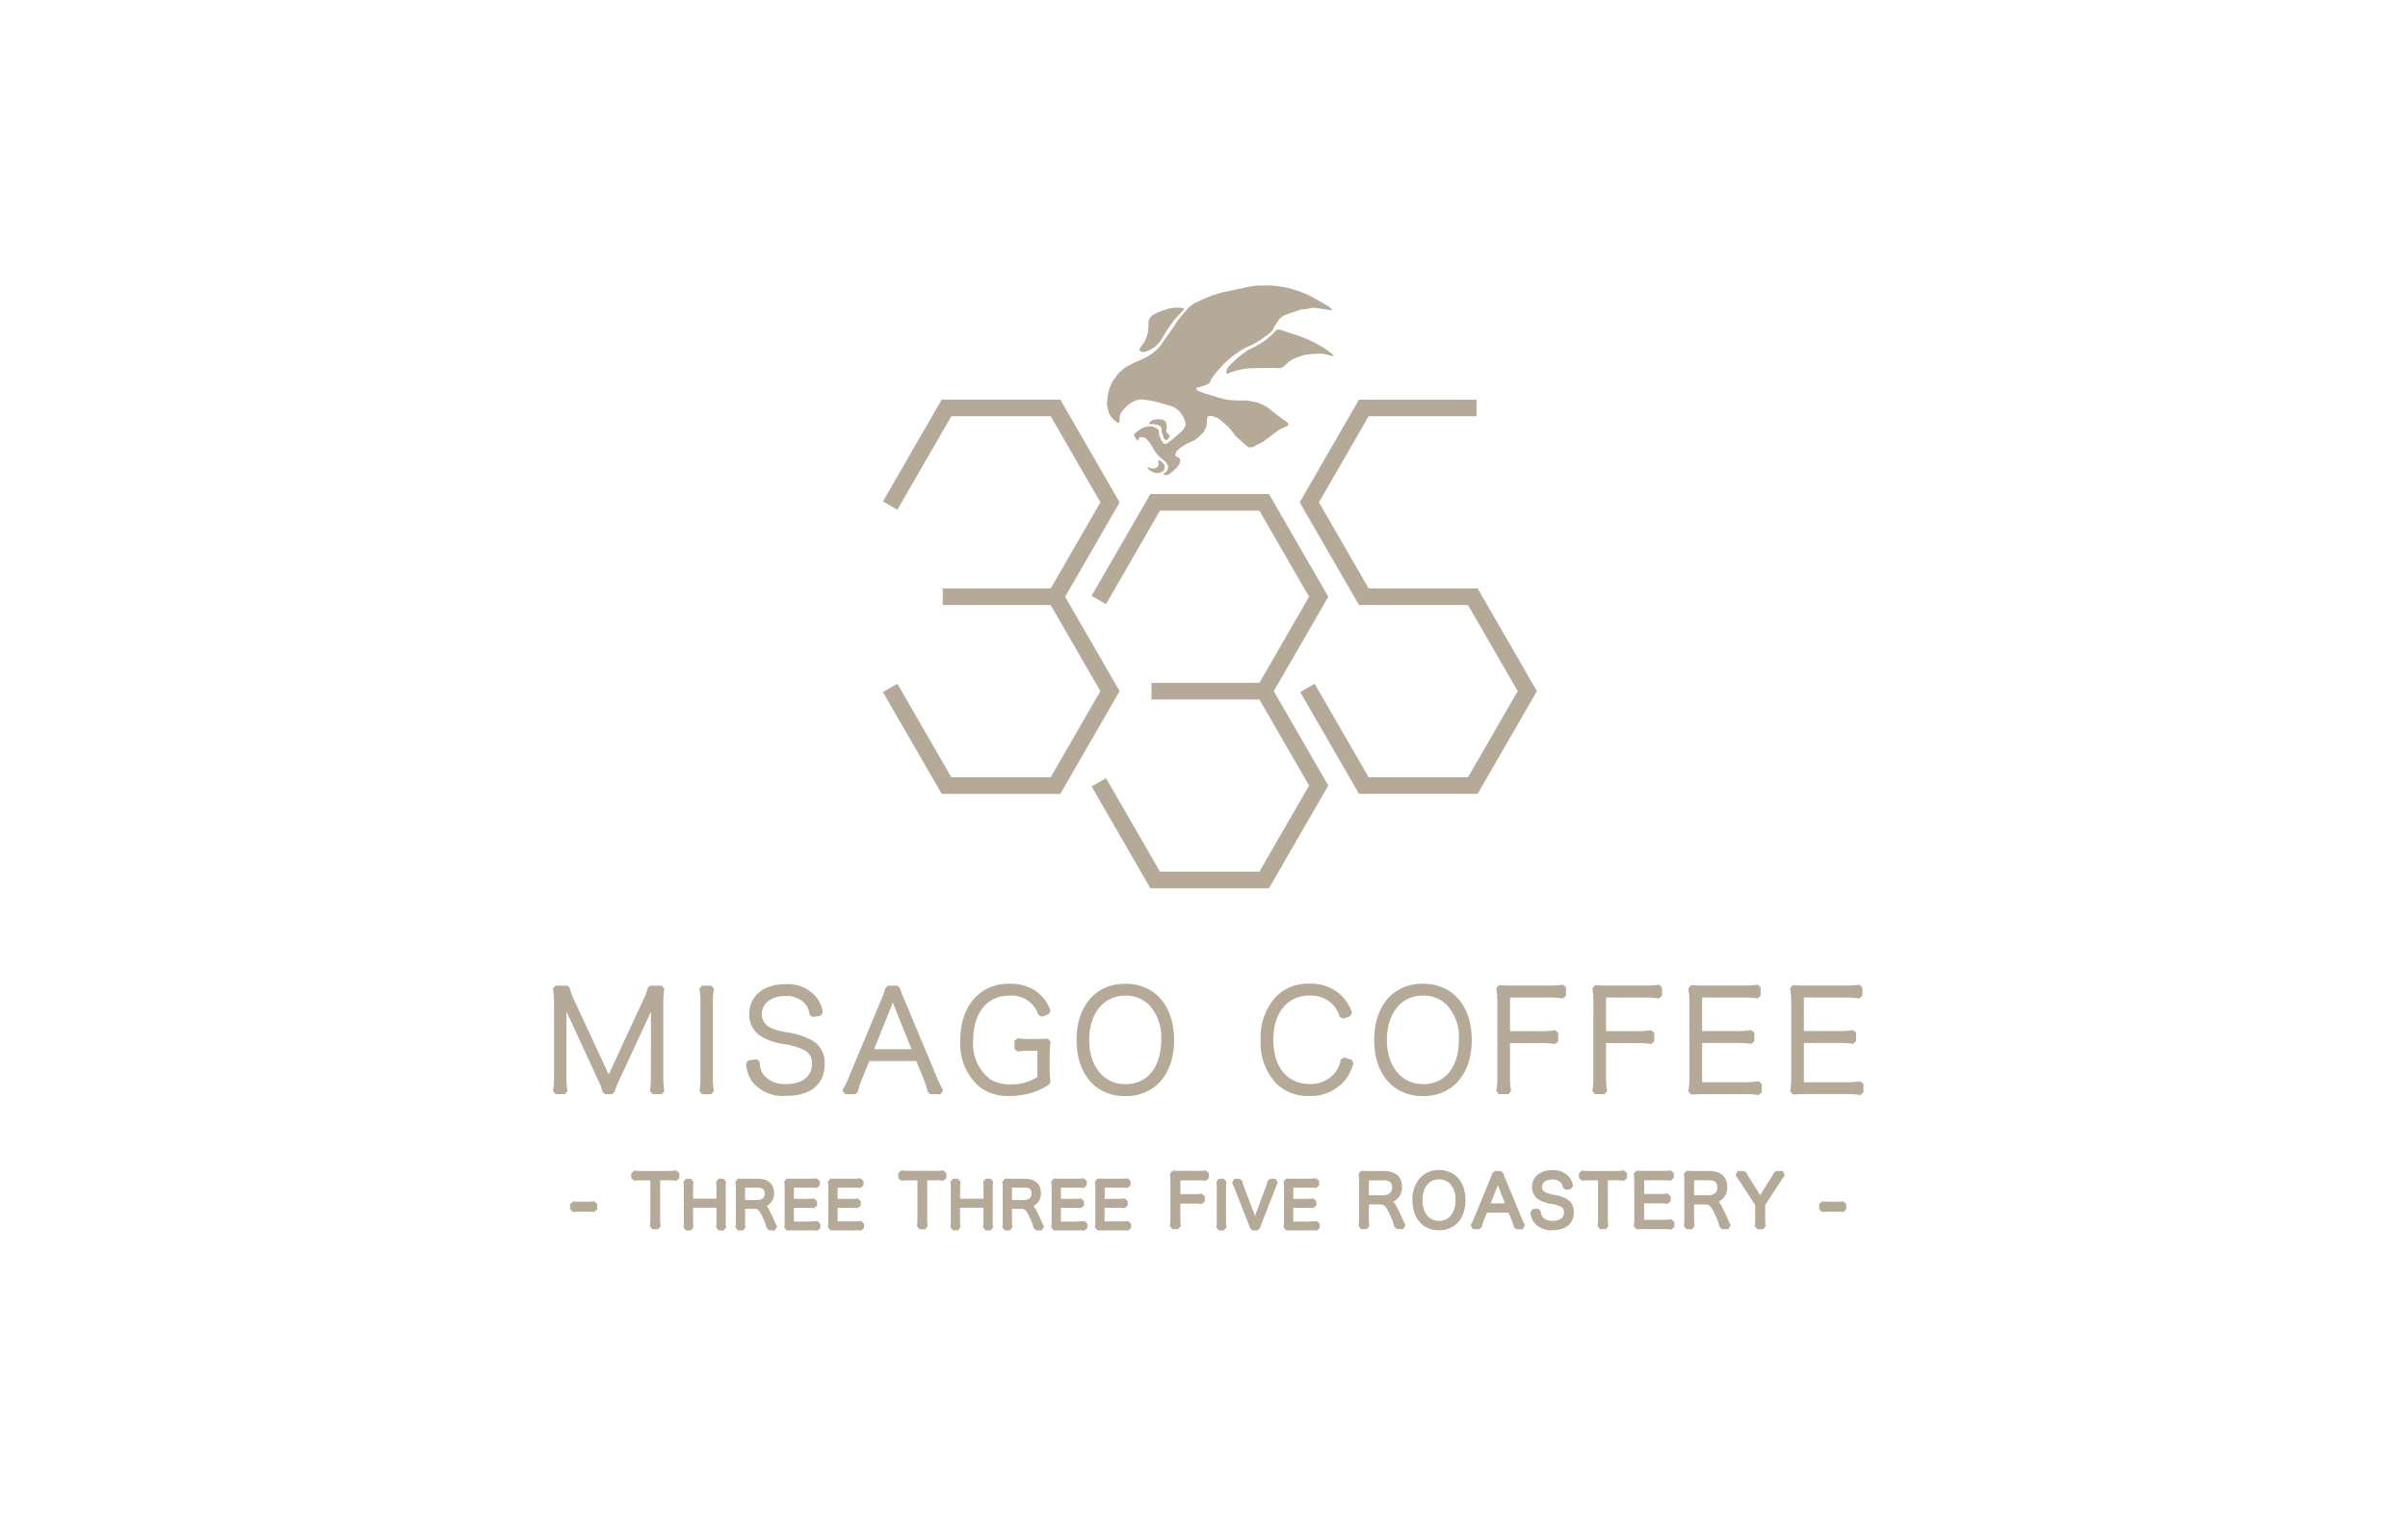<svg height="170" viewBox="0 0 270 170" width="270" xmlns="http://www.w3.org/2000/svg"><path d="m0 0h270v170h-270z" fill="#fff"/><g fill="#b5a998"><path d="m56.057 2.514c-.114.006-.219 0-.315.01-.289.028-.484.114-.741.138-.062.007-.381.041-.546.073-.055.011-.709.232-.921.3-.227.073-.807.272-.864.3a2.593 2.593 0 0 0 -.539.374c-.043.045-.529.735-.58.827a5.039 5.039 0 0 1 -.294.559c-.068.088-.545.468-.644.551-.084.068-.834.582-1.122.752a8.044 8.044 0 0 1 -1.224.592 10.764 10.764 0 0 0 -3.067 2.517 8.425 8.425 0 0 0 -.83 1.091c-.031.064-.074.271-.109.319a1.018 1.018 0 0 1 -.307.193 7.507 7.507 0 0 1 -.861.3c-.139.03-.308-.014-.328.164a.4.4 0 0 0 .187.267 10.8 10.8 0 0 0 1.206.4c.079.023.518.175.679.211a3.7 3.7 0 0 1 .366.111c.129.047.6.173.727.212a8.631 8.631 0 0 0 .927.111c.226.018 1.2.034 1.411.018a8.943 8.943 0 0 1 1.49.286 8.247 8.247 0 0 1 1.005.524c.075.061.2.143.261.2s.426.326.484.381c.073.069.776.594 1.064.813a2.26 2.26 0 0 1 .487.368.182.182 0 0 1 -.035.219c-.1.108-.7.326-.881.443-.059.04-.132.081-.18.112-.076.049-.408.289-.5.355-.157.112-.586.455-.648.5-.112.078-.394.287-.435.326a4.262 4.262 0 0 1 -.877.47c-.088.032-.16.113-.248.153a.938.938 0 0 1 -.642.1 6.662 6.662 0 0 1 -.616-.5c-.116-.128-.665-.608-.805-.729-.14-.153-.238-.324-.375-.483-.061-.069-.352-.427-.453-.534a12.159 12.159 0 0 0 -1.072-.932 1.917 1.917 0 0 0 -.6-.263 1.121 1.121 0 0 0 -.635-.021.642.642 0 0 0 -.115.357 3.334 3.334 0 0 1 -.075.8c-.018.052-.178.381-.2.428-.038.075-.086.13-.12.188a7.155 7.155 0 0 1 -.639.62 1.982 1.982 0 0 1 -.53.349c-.11.049-.6.29-.739.352a4.29 4.29 0 0 0 -1.029.743.885.885 0 0 0 -.21.6c.186.134.454.179.52.378.113.344-.229.754-.374.937-.063.079-.553.506-.7.645-.193.083-.351.218-.577.172-.087-.018-.262-.146-.175-.187.293-.14.279-.16.335-.253a.874.874 0 0 0 .154-.555 2.11 2.11 0 0 0 -.245-.434 8.378 8.378 0 0 0 -.664-.569 3.963 3.963 0 0 1 -.777-1 4.253 4.253 0 0 0 -.781-1.084c-.124-.16-.507-.128-.673-.17s-.073.465-.286.345c-.084-.048-.1-.083-.18-.189-.058-.075-.228-.344-.206-.436.046-.186.833-.707.964-.762a4.361 4.361 0 0 1 .724-.167 1.422 1.422 0 0 1 .919.3.525.525 0 0 1 .2.266c.008.054-.035.216-.035.266a2.669 2.669 0 0 0 .345.83c.062.081.158.246.238.276a.905.905 0 0 0 .282.024 14.1 14.1 0 0 0 1.536-1.253 1.86 1.86 0 0 0 .6-.844c.094-.374-.49-1.359-.669-1.524a3.94 3.94 0 0 0 -.353-.282 2.042 2.042 0 0 0 -.218-.169 2.868 2.868 0 0 0 -.4-.162c-.243-.078-.477-.134-.681-.2-.259-.084-.884-.243-.94-.256a10.552 10.552 0 0 0 -1.84-.3c-.084.032-.368.11-.425.12-.088.016-.4.177-.488.21a3.766 3.766 0 0 0 -.638.491 3.12 3.12 0 0 0 -.655.834c-.139.346-.031.693-.163 1a1.518 1.518 0 0 1 -.6-.365 4.206 4.206 0 0 1 -.385-.477 2.206 2.206 0 0 1 -.22-.568 4.646 4.646 0 0 1 -.142-.824c0-.155.091-.807.1-.915a6 6 0 0 1 .543-1.532c.028-.05.358-.49.446-.611a2.218 2.218 0 0 1 .3-.365c.152-.141.56-.483.612-.521s.4-.246.522-.3c.143-.067.277-.157.418-.229s1.036-.441 1.315-.589a6.777 6.777 0 0 0 1.226-.825 5.719 5.719 0 0 0 .954-1.2c.217-.313.437-.565.651-.888.1-.153.436-.628.49-.707a6.94 6.94 0 0 1 .389-.583 14.454 14.454 0 0 1 1.188-1.418 3.259 3.259 0 0 1 1.031-.678 14.344 14.344 0 0 1 2.708-1.032c.48-.105 2.231-.46 2.6-.559a11.368 11.368 0 0 1 1.322-.222c.214 0 .985 0 1.093-.015a5.891 5.891 0 0 1 .665.017c.228.025.261.028.474.045.083.006 1.222.189 1.583.3.313.1.942.3 1.01.325.14.053.308.107.439.169.081.038.624.275.767.352.458.232 2 1.148 2.019 1.16a1.065 1.065 0 0 1 .378.414c-.113.032-.825-.145-.9-.121m-15.991-.145c-.073-.01-.464-.021-.52-.021a4.709 4.709 0 0 0 -.863.09c-.15.051-.6.186-.671.213s-.709.277-.937.4a2.5 2.5 0 0 0 -.341.225 1.337 1.337 0 0 0 -.368.668c0 .085.012.378.015.464a8.662 8.662 0 0 1 -.114.89c-.029.113-.2.6-.256.718a3.936 3.936 0 0 1 -.322.493c-.124.187-.474.547-.233.721a1.723 1.723 0 0 0 .44.1 4.12 4.12 0 0 0 1.233-.615c.115-.113.486-.474.544-.56.179-.267.706-1.191.827-1.365s.592-.844.716-1c.087-.113.7-.754.887-.977.091-.107.227-.2.261-.352a.69.69 0 0 0 -.3-.087m16.788 5.068c-.042-.035-.355-.254-.4-.29-.084-.062-.408-.284-.5-.339s-.375-.226-.424-.252c-.106-.054-.563-.3-.685-.366-.094-.051-.871-.4-1.185-.526-.434-.167-1.6-.538-1.736-.588s-.513-.17-.581-.186c-.127-.032-.219-.069-.321-.084a.519.519 0 0 0 -.23.021 1.268 1.268 0 0 0 -.4.365 8.727 8.727 0 0 1 -.725.658 10.257 10.257 0 0 1 -1.386.88c-.128.057-.665.322-.785.4-.146.1-.394.27-.589.413-.049.035-.661.529-.895.756-.1.1-.582.55-.723.734a1.27 1.27 0 0 0 -.183.705c.168.066.365-.117.52-.155s.445-.143.517-.16a8.292 8.292 0 0 1 1.52-.279c.368-.017 1.4-.03 1.53-.034.166-.006 1.155-.021 1.513 0a2.324 2.324 0 0 0 .527 0 1.606 1.606 0 0 0 .5-.357 5.113 5.113 0 0 1 .564-.476 4.712 4.712 0 0 1 .443-.25c.114-.047.851-.3 1.121-.376a8.7 8.7 0 0 1 1.183-.131 7.33 7.33 0 0 1 .81-.009c.429.035.99.242 1.311.276-.177-.234-.128-.2-.307-.343m-18.487 8.754a1.17 1.17 0 0 1 .048-.344 1.476 1.476 0 0 0 -.087-.635c-.1-.214-.295-.293-.57-.359a3.312 3.312 0 0 0 -.843.062c-.167.058-.579.341-.439.5a2.175 2.175 0 0 1 .586 0 1.289 1.289 0 0 1 .642.226.6.6 0 0 1 .135.485c-.028.08.019.16.038.225.015.05.107.26.124.337a1.26 1.26 0 0 0 .06.236c.033.063.2.256.278.265s.243-.154.3-.219a.52.52 0 0 0 .1-.276c-.066-.167-.357-.325-.369-.5m-1.021 4.7a1.616 1.616 0 0 0 .634-.2.689.689 0 0 0 .192-.622 1.044 1.044 0 0 0 -.319-.454.874.874 0 0 0 -.276-.166c-.184-.016-.114.156-.094.265a.465.465 0 0 1 -.036.4.823.823 0 0 1 -1.015.153c-.257-.182-.135.125-.061.2a2.021 2.021 0 0 0 .975.43" transform="translate(91.39 32)"/><path d="m26.541 49.381-6.112-10.581 6.029-10.442.082-.144-6.528-11.314-.12-.21h-13.302l-6.59 11.416 1.616.933 6.052-10.482h11.146l5.573 9.653-5.573 9.653h-12.104v1.866h12.1l5.573 9.653-5.573 9.653h-11.142l-6.052-10.484-1.616.933 6.591 11.416h13.3l6.567-11.376z" transform="translate(99 28.119)"/><path d="m56.942 42.146.082-.146-6.524-11.3-.121-.212h-13.3l-6.595 11.412 1.615.933 6.053-10.483h11.148l5.571 9.65-5.571 9.655h-12.1v1.866h12.1l5.574 9.653-5.574 9.653h-11.148l-6.052-10.482-1.615.933 6.468 11.2.12.211h13.3l6.567-11.375.082-.144-6.109-10.582z" transform="translate(91.912 24.912)"/><path d="m80.961 38.072-.12-.21h-12.224l-5.574-9.653 5.574-9.653h12.1v-1.865h-13.179l-6.567 11.374-.082.144 6.528 11.307.12.212h12.225l5.573 9.653-5.573 9.653h-11.145l-6.053-10.482-1.616.932 6.469 11.2.12.212h13.3l6.567-11.375.083-.144z" transform="translate(84.842 28.119)"/><path d="m119.836 25.437-3.557 7.675a7.451 7.451 0 0 0 -.527 1.351l-.289.223h-.763l-.294-.247a5.433 5.433 0 0 0 -.492-1.328l-3.555-7.7v7.354a8.011 8.011 0 0 0 .12 1.567l-.294.35h-1.043l-.294-.348a8.234 8.234 0 0 0 .12-1.57v-8.31a8.447 8.447 0 0 0 -.12-1.586l.294-.349h1.292l.291.231a6.218 6.218 0 0 0 .476 1.339l3.9 8.39 3.886-8.386a6.345 6.345 0 0 0 .493-1.337l.292-.238h1.277l.294.349a8.271 8.271 0 0 0 -.121 1.586v8.315a8.1 8.1 0 0 0 .121 1.569l-.294.349h-1.028l-.3-.34a10.415 10.415 0 0 0 .106-1.578zm5.432 8.9.294.35h1.044l.294-.35a7.91 7.91 0 0 1 -.119-1.567v-8.332a8.012 8.012 0 0 1 .119-1.567l-.294-.351h-1.044l-.294.351a8.064 8.064 0 0 1 .12 1.567v8.332a7.956 7.956 0 0 1 -.12 1.567m12.575-5.717a8.524 8.524 0 0 0 -2.805-.878 6.88 6.88 0 0 1 -1.674-.46 1.705 1.705 0 0 1 -1.106-1.536c0-1.237 1.063-2.068 2.645-2.068a2.761 2.761 0 0 1 2.216.874 2.187 2.187 0 0 1 .51 1.242l.346.246.887-.156.241-.354a3.453 3.453 0 0 0 -.691-1.675 4.128 4.128 0 0 0 -3.493-1.507c-2.471 0-4.067 1.334-4.067 3.4a2.873 2.873 0 0 0 1.316 2.444 6.8 6.8 0 0 0 2.5.87 7.355 7.355 0 0 1 2.422.716 1.58 1.58 0 0 1 .8 1.514c0 1.412-1.081 2.256-2.894 2.256a3.082 3.082 0 0 1 -2.527-1.025 2.48 2.48 0 0 1 -.444-1.481l-.342-.277-.935.14-.251.335a3.993 3.993 0 0 0 .674 2.015 4.41 4.41 0 0 0 3.829 1.619c2.743 0 4.316-1.3 4.316-3.569a2.872 2.872 0 0 0 -1.469-2.686m11.741 2.346h-5.268l-.811 1.978a9.205 9.205 0 0 0 -.484 1.511l-.291.232h-1.167l-.256-.452a9.7 9.7 0 0 0 .82-1.72l3.521-8.411a9.253 9.253 0 0 0 .483-1.356l.29-.229h1.027l.29.231a9.227 9.227 0 0 0 .516 1.355l3.518 8.408a11.821 11.821 0 0 0 .82 1.719l-.254.455h-1.172l-.291-.228a11.788 11.788 0 0 0 -.484-1.517zm-2.536-6.3c-.03-.067-.059-.142-.1-.268l-.056.161a.522.522 0 0 1 -.047.13l-1.989 4.951h4.193zm17.494 5.755a10.746 10.746 0 0 1 .106-1.625l-.312-.339c-.54.03-.926.046-1.54.046h-.281a9.171 9.171 0 0 1 -1.575-.09l-.343.3v.9l.346.294a8.327 8.327 0 0 1 1.572-.09h.651v2.949a5.519 5.519 0 0 1 -3.018.829 4.492 4.492 0 0 1 -2.238-.545 5.014 5.014 0 0 1 -1.948-4.4c0-3.091 1.562-5.011 4.077-5.011a3.165 3.165 0 0 1 3.256 2.19l.39.17.778-.312.164-.394a4.616 4.616 0 0 0 -1.7-2.217 5.059 5.059 0 0 0 -2.862-.768 5.275 5.275 0 0 0 -2.9.745c-1.707 1.061-2.647 3.042-2.647 5.579a6.361 6.361 0 0 0 2.256 5.318 5.365 5.365 0 0 0 3.275.944 8.772 8.772 0 0 0 2.451-.354 7.212 7.212 0 0 0 2-.952l.138-.292a10.34 10.34 0 0 1 -.107-1.551zm13.947-1.806c0 3.823-2.147 6.294-5.468 6.294s-5.469-2.471-5.469-6.294 2.147-6.31 5.469-6.31 5.468 2.477 5.468 6.31m-2.785-3.914a3.705 3.705 0 0 0 -2.687-1.066c-2.42 0-4.046 1.995-4.046 4.964s1.633 4.965 4.061 4.965c2.476 0 4.014-1.914 4.014-5a5.354 5.354 0 0 0 -1.343-3.867m21.865 5.871-.381.221a3.342 3.342 0 0 1 -.63 1.468 3.508 3.508 0 0 1 -2.863 1.286c-2.514 0-4.076-1.9-4.076-4.949s1.562-4.964 4.076-4.964a3.433 3.433 0 0 1 2.672 1.1 3.581 3.581 0 0 1 .707 1.308l.383.177.809-.3.171-.4a5.3 5.3 0 0 0 -1.217-1.917 4.9 4.9 0 0 0 -3.572-1.3 4.954 4.954 0 0 0 -3.683 1.409 6.691 6.691 0 0 0 -1.771 4.9 6.66 6.66 0 0 0 1.753 4.882 5.046 5.046 0 0 0 3.668 1.4 4.987 4.987 0 0 0 4.22-1.988 6.255 6.255 0 0 0 .766-1.69l-.195-.378zm3.359-1.957c0-3.833 2.147-6.31 5.469-6.31s5.468 2.477 5.468 6.31-2.147 6.294-5.468 6.294-5.469-2.471-5.469-6.294m5.484 4.948c2.476 0 4.015-1.914 4.015-5a5.353 5.353 0 0 0 -1.343-3.867 3.706 3.706 0 0 0 -2.687-1.066c-2.42 0-4.046 1.995-4.046 4.964s1.633 4.965 4.061 4.965m8.322-.791a7.994 7.994 0 0 1 -.121 1.567l.294.35h1.074l.294-.35a7.892 7.892 0 0 1 -.121-1.567v-3.806h3.486a8.811 8.811 0 0 1 1.573.105l.345-.3v-.95l-.339-.3a10.462 10.462 0 0 1 -1.579.106h-3.483v-3.769h4.358a8.86 8.86 0 0 1 1.573.106l.345-.3v-.95l-.338-.3a10.511 10.511 0 0 1 -1.58.105h-4.033c-.651 0-1.048-.016-1.555-.045l-.313.342a10.091 10.091 0 0 1 .122 1.621zm10.77 0a8 8 0 0 1 -.12 1.567l.294.35h1.075l.294-.35a7.941 7.941 0 0 1 -.12-1.567v-3.806h3.486a8.808 8.808 0 0 1 1.573.105l.345-.3v-.95l-.339-.3a10.459 10.459 0 0 1 -1.579.106h-3.486v-3.769h4.358a8.857 8.857 0 0 1 1.573.106l.345-.3v-.95l-.339-.3a10.5 10.5 0 0 1 -1.579.105h-4.033c-.652 0-1.05-.016-1.555-.045l-.312.342a10.1 10.1 0 0 1 .121 1.621zm10.77-.094a9.943 9.943 0 0 1 -.12 1.712l.313.346c.462-.029.883-.047 1.554-.047h4.438a8.722 8.722 0 0 1 1.573.106l.345-.3v-.95l-.339-.3a10.46 10.46 0 0 1 -1.579.106h-4.762v-4.401h3.937a8.819 8.819 0 0 1 1.573.106l.345-.3v-.947l-.339-.3a10.47 10.47 0 0 1 -1.579.106h-3.937v-3.757h4.638a8.866 8.866 0 0 1 1.573.106l.345-.3v-.95l-.339-.3a10.5 10.5 0 0 1 -1.579.105h-4.313c-.652 0-1.05-.016-1.556-.045l-.312.342a10.11 10.11 0 0 1 .121 1.621zm19.173.576a10.473 10.473 0 0 1 -1.579.106h-4.761v-4.41h3.936a8.8 8.8 0 0 1 1.573.106l.345-.3v-.947l-.339-.3a10.462 10.462 0 0 1 -1.579.106h-3.936v-3.757h4.637a8.861 8.861 0 0 1 1.573.106l.345-.3v-.95l-.338-.3a10.5 10.5 0 0 1 -1.58.105h-4.312c-.652 0-1.05-.016-1.555-.045l-.312.342a10.179 10.179 0 0 1 .121 1.621v8.238a9.943 9.943 0 0 1 -.12 1.712l.313.346c.461-.029.882-.047 1.554-.047h4.437a8.729 8.729 0 0 1 1.573.106l.345-.3v-.95zm-142.706 13.5h-.9a4.753 4.753 0 0 1 -.722-.038l-.339.3v.6l.344.3a4.381 4.381 0 0 1 .717-.039h.9a4.36 4.36 0 0 1 .726.039l.344-.3v-.607l-.339-.3a4.806 4.806 0 0 1 -.731.038m9.106-3.438h-3.06a4.617 4.617 0 0 1 -.816-.051l-.345.3v.551l.345.3a4.892 4.892 0 0 1 .816-.051h.982v4.331a4.077 4.077 0 0 1 -.059.8l.294.354h.625l.294-.349a4.144 4.144 0 0 1 -.06-.8v-4.339h.983a4.807 4.807 0 0 1 .824.051l.345-.3v-.561l-.345-.3a4.637 4.637 0 0 1 -.824.051m6.424 1.22-.3-.345h-.546l-.294.351a3.623 3.623 0 0 1 .051.694v1.2h-2.624v-1.207a3.643 3.643 0 0 1 .051-.683l-.294-.348h-.547l-.294.351a3.621 3.621 0 0 1 .051.695v3.7a3.551 3.551 0 0 1 -.051.7l.294.349h.547l.294-.351a3.5 3.5 0 0 1 -.05-.694v-1.5h2.624v1.5a3.6 3.6 0 0 1 -.051.7l.294.35h.546l.3-.346a3.73 3.73 0 0 1 -.051-.7v-3.723a3.718 3.718 0 0 1 .051-.687m5.411 4.4a5.216 5.216 0 0 0 .293.6l-.254.454h-.624l-.3-.28a4.438 4.438 0 0 0 -.391-1.1c-.409-.94-.619-1.044-.971-1.044h-1.049v1.374a3.546 3.546 0 0 0 .051.7l-.294.35h-.546l-.294-.35a3.552 3.552 0 0 0 .051-.7v-3.7a4.421 4.421 0 0 0 -.052-.723l.312-.342c.243.013.412.02.71.02h1.486c1.161 0 1.827.583 1.827 1.6a1.549 1.549 0 0 1 -.533 1.25 1.622 1.622 0 0 1 -.292.2 2.848 2.848 0 0 1 .323.527c.2.389.348.711.551 1.167m-1.849-3.748h-1.45v1.387h1.4a.874.874 0 0 0 .618-.223.672.672 0 0 0 .182-.508c0-.305-.085-.655-.752-.655m5.953 3.807h-1.927v-1.551h1.554a4.025 4.025 0 0 1 .7.045l.343-.3v-.492l-.337-.3a4.669 4.669 0 0 1 -.708.047h-1.546v-1.261h1.859a4.14 4.14 0 0 1 .7.045l.343-.3v-.491l-.341-.3a4.587 4.587 0 0 1 -.7.045h-1.937c-.3 0-.466-.007-.709-.02l-.312.34a4.585 4.585 0 0 1 .052.719v3.678a4.265 4.265 0 0 1 -.051.748l.312.346c.243-.014.405-.021.708-.021h2a3.783 3.783 0 0 1 .692.045l.346-.3v-.492l-.341-.3a4.43 4.43 0 0 1 -.7.047m4.9 0h-1.927v-1.528h1.554a4.008 4.008 0 0 1 .7.045l.343-.3v-.492l-.337-.3a4.656 4.656 0 0 1 -.707.047h-1.548v-1.261h1.859a4.148 4.148 0 0 1 .7.045l.343-.3v-.491l-.341-.3a4.576 4.576 0 0 1 -.7.045h-1.935c-.3 0-.467-.007-.71-.02l-.312.34a4.514 4.514 0 0 1 .052.718v3.678a4.27 4.27 0 0 1 -.051.747l.311.346c.243-.014.406-.021.71-.021h2a3.783 3.783 0 0 1 .692.045l.346-.3v-.492l-.341-.3a4.453 4.453 0 0 1 -.7.047m9.1-5.674h-3.06a4.63 4.63 0 0 1 -.816-.051l-.345.3v.574l.345.3a4.825 4.825 0 0 1 .816-.051h.982v4.331a4.155 4.155 0 0 1 -.057.8l.293.354h.625l.294-.349a4.14 4.14 0 0 1 -.06-.8v-4.339h.983a4.807 4.807 0 0 1 .824.051l.345-.3v-.561l-.345-.3a4.636 4.636 0 0 1 -.824.051m6.424 1.22-.3-.345h-.547l-.294.351a3.677 3.677 0 0 1 .051.695v1.2h-2.626v-1.208a3.64 3.64 0 0 1 .051-.684l-.3-.348h-.547l-.294.351a3.573 3.573 0 0 1 .051.694v3.7a3.553 3.553 0 0 1 -.051.7l.294.35h.547l.295-.351a3.5 3.5 0 0 1 -.051-.695v-1.5h2.624v1.5a3.6 3.6 0 0 1 -.051.7l.294.349h.547l.294-.346a3.71 3.71 0 0 1 -.051-.7v-3.72a3.646 3.646 0 0 1 .052-.686m5.411 4.395a5.21 5.21 0 0 0 .293.6l-.255.454h-.629l-.3-.278a4.429 4.429 0 0 0 -.391-1.1c-.409-.941-.619-1.044-.97-1.044h-1.05v1.374a3.547 3.547 0 0 0 .051.7l-.294.349h-.547l-.294-.349a3.55 3.55 0 0 0 .051-.7v-3.7a4.432 4.432 0 0 0 -.053-.724l.312-.341c.243.013.412.02.709.02h1.487c1.161 0 1.826.583 1.826 1.6a1.549 1.549 0 0 1 -.533 1.25 1.6 1.6 0 0 1 -.291.2 2.812 2.812 0 0 1 .323.526c.2.39.348.712.551 1.167m-1.849-3.748h-1.45v1.387h1.4a.873.873 0 0 0 .618-.224.669.669 0 0 0 .182-.508c0-.305-.085-.655-.752-.655m5.953 3.807h-1.913v-1.547h1.553a4.016 4.016 0 0 1 .7.045l.343-.3v-.492l-.337-.3a4.66 4.66 0 0 1 -.708.047h-1.547v-1.261h1.859a4.148 4.148 0 0 1 .7.045l.343-.3v-.491l-.34-.3a4.59 4.59 0 0 1 -.7.045h-1.935c-.3 0-.467-.007-.71-.02l-.312.34a4.587 4.587 0 0 1 .053.719v3.678a4.324 4.324 0 0 1 -.051.748l.311.346c.243-.014.4-.021.71-.021h2a3.786 3.786 0 0 1 .693.045l.346-.3v-.492l-.342-.3a4.43 4.43 0 0 1 -.7.047m4.9 0h-1.929v-1.528h1.554a4.016 4.016 0 0 1 .7.045l.343-.3v-.492l-.338-.3a4.669 4.669 0 0 1 -.708.047h-1.541v-1.261h1.858a4.148 4.148 0 0 1 .7.045l.343-.3v-.491l-.34-.3a4.6 4.6 0 0 1 -.7.045h-1.936c-.3 0-.467-.007-.71-.02l-.312.34a4.587 4.587 0 0 1 .053.719v3.678a4.324 4.324 0 0 1 -.051.748l.311.346c.243-.014.4-.021.709-.021h2a3.786 3.786 0 0 1 .693.045l.346-.3v-.492l-.342-.3a4.431 4.431 0 0 1 -.7.047m8.591-5.674h-2.073c-.349 0-.535-.008-.815-.023l-.311.343a5.113 5.113 0 0 1 .06.832v4.223a4.24 4.24 0 0 1 -.059.809l.294.351h.64l.295-.349a4.254 4.254 0 0 1 -.059-.82v-1.69h1.591a4.659 4.659 0 0 1 .806.051l.346-.294v-.569l-.338-.3a5.34 5.34 0 0 1 -.814.052h-1.586v-1.541h2.026a4.873 4.873 0 0 1 .817.051l.344-.3v-.569l-.337-.3a5.588 5.588 0 0 1 -.824.053m3.144 1.229-.293-.354h-.554l-.294.35a3.66 3.66 0 0 1 .051.7v3.7a3.6 3.6 0 0 1 -.051.7l.294.35h.554l.293-.355a3.66 3.66 0 0 1 -.057-.691v-3.7a3.8 3.8 0 0 1 .057-.691m4.905-.354-.3.262a3.042 3.042 0 0 1 -.184.63l-1.225 3.263-1.236-3.26a4.082 4.082 0 0 1 -.194-.65l-.293-.244h-.6l-.254.456a5.216 5.216 0 0 1 .335.748l1.478 3.758a5.439 5.439 0 0 1 .21.6l.29.226h.533l.291-.233a4.984 4.984 0 0 1 .2-.593l1.473-3.762a4.161 4.161 0 0 1 .336-.747l-.255-.455zm4.508 4.8h-1.928v-1.548h1.554a4.008 4.008 0 0 1 .7.045l.343-.3v-.492l-.338-.3a4.648 4.648 0 0 1 -.707.047h-1.548v-1.261h1.858a4.148 4.148 0 0 1 .7.045l.343-.3v-.491l-.34-.3a4.584 4.584 0 0 1 -.7.045h-1.935c-.3 0-.467-.007-.71-.02l-.312.34a4.513 4.513 0 0 1 .053.718v3.678a4.264 4.264 0 0 1 -.051.747l.311.346c.244-.014.406-.021.71-.021h2a3.783 3.783 0 0 1 .692.045l.346-.3v-.492l-.34-.3a4.458 4.458 0 0 1 -.7.047m10.326-.278a5.863 5.863 0 0 0 .338.686l-.255.454h-.72l-.3-.279a5.01 5.01 0 0 0 -.45-1.269c-.477-1.1-.728-1.22-1.149-1.22h-1.243v1.635a4.146 4.146 0 0 0 .059.8l-.294.349h-.625l-.295-.349a4.117 4.117 0 0 0 .059-.8v-4.23a5.2 5.2 0 0 0 -.06-.833l.311-.342c.279.015.473.023.814.023h1.7c1.3 0 2.047.65 2.047 1.785a1.727 1.727 0 0 1 -.594 1.4 1.827 1.827 0 0 1 -.373.246 3.031 3.031 0 0 1 .4.635c.223.431.388.788.63 1.333m-2.075-4.347h-1.7v1.671h1.646a1.042 1.042 0 0 0 .738-.268.808.808 0 0 0 .22-.61c0-.34-.093-.793-.9-.793m9.126 2.224c0 2.05-1.167 3.374-2.971 3.374s-2.971-1.324-2.971-3.374a3.572 3.572 0 0 1 .935-2.585 2.835 2.835 0 0 1 2.036-.8c1.8 0 2.971 1.328 2.971 3.383m-1.119-.009a2.547 2.547 0 0 0 -.624-1.844 1.684 1.684 0 0 0 -1.22-.481c-1.13 0-1.861.913-1.861 2.325s.734 2.327 1.868 2.327a1.661 1.661 0 0 0 1.205-.467 2.639 2.639 0 0 0 .631-1.86m7.393 1.959a6.2 6.2 0 0 0 .406.859l-.255.455h-.7l-.291-.231a4.937 4.937 0 0 0 -.237-.753l-.361-.877h-2.427l-.352.872a4.4 4.4 0 0 0 -.238.751l-.291.235h-.692l-.257-.45a4.9 4.9 0 0 0 .408-.863l1.779-4.31a4.426 4.426 0 0 0 .236-.671l.293-.242h.648l.294.247a3.664 3.664 0 0 0 .25.664zm-2.643-3.631-.8 2.038h1.605zm.185-.343-.053.008v.011zm6.382 1.471a5 5 0 0 1 -1.091-.27c-.47-.185-.53-.447-.53-.655 0-.5.461-.84 1.149-.84a1.248 1.248 0 0 1 .98.376.936.936 0 0 1 .22.538l.341.246.546-.087.246-.354a2 2 0 0 0 -.385-.934 2.29 2.29 0 0 0 -1.938-.839c-1.356 0-2.268.762-2.268 1.9a1.637 1.637 0 0 0 .929 1.515 4.373 4.373 0 0 0 1.127.358 3.459 3.459 0 0 1 1.2.349.621.621 0 0 1 .32.616c0 .827-.8.95-1.274.95a1.37 1.37 0 0 1 -1.127-.446 1.058 1.058 0 0 1 -.2-.658l-.339-.277-.569.079-.255.339a2.256 2.256 0 0 0 .4 1.126 2.438 2.438 0 0 0 2.1.885c1.484 0 2.37-.75 2.37-2.006 0-1.048-.589-1.621-1.969-1.913m6.767-2.719h-3.06a4.614 4.614 0 0 1 -.815-.051l-.345.3v.553l.345.3a4.808 4.808 0 0 1 .815-.051h.982v4.331a4.131 4.131 0 0 1 -.058.8l.293.354h.625l.294-.349a4.142 4.142 0 0 1 -.06-.8v-4.339h.983a4.807 4.807 0 0 1 .824.051l.345-.3v-.561l-.345-.3a4.636 4.636 0 0 1 -.824.051m5.333 5.487h-2.248v-1.843h1.821a4.768 4.768 0 0 1 .81.053l.343-.3v-.562l-.336-.3a5.681 5.681 0 0 1 -.817.053h-1.812v-1.529h2.168a4.824 4.824 0 0 1 .808.051l.343-.3v-.561l-.341-.3a5.268 5.268 0 0 1 -.811.052h-2.214c-.349 0-.535-.008-.814-.023l-.311.34a5.234 5.234 0 0 1 .06.827v4.207a5 5 0 0 1 -.059.861l.311.346c.28-.015.465-.023.814-.023h2.285a4.391 4.391 0 0 1 .8.051l.346-.294v-.562l-.341-.3a5.253 5.253 0 0 1 -.8.053m7.123-.091a5.943 5.943 0 0 0 .339.686l-.255.454h-.72l-.3-.279a5 5 0 0 0 -.45-1.269c-.478-1.1-.729-1.22-1.149-1.22h-1.237v1.628a4.156 4.156 0 0 0 .059.8l-.294.349h-.624l-.294-.349a4.219 4.219 0 0 0 .059-.8v-4.23a5.2 5.2 0 0 0 -.06-.833l.311-.342c.28.015.473.023.814.023h1.7c1.3 0 2.046.65 2.046 1.785a1.727 1.727 0 0 1 -.594 1.4 1.825 1.825 0 0 1 -.373.246 3.032 3.032 0 0 1 .4.635c.223.43.387.787.63 1.333m-2.08-4.351h-1.7v1.671h1.646a1.042 1.042 0 0 0 .738-.268.808.808 0 0 0 .221-.61c0-.34-.094-.793-.9-.793m7.507-1.048-.282.2a2.931 2.931 0 0 1 -.349.651l-1.17 1.86-1.165-1.863a2.7 2.7 0 0 1 -.355-.648l-.283-.2h-.728l-.232.486a7.256 7.256 0 0 1 .44.633l1.762 2.7v1.563a4.311 4.311 0 0 1 -.059.8l.294.349h.648l.295-.348a4.236 4.236 0 0 1 -.059-.805v-1.551l1.762-2.708a5.5 5.5 0 0 1 .441-.623l-.224-.5zm6.776 3.447h-.9a4.758 4.758 0 0 1 -.723-.038l-.338.3v.6l.343.3a4.385 4.385 0 0 1 .717-.039h.9a4.377 4.377 0 0 1 .726.039l.344-.3v-.607l-.338-.3a4.819 4.819 0 0 1 -.732.038" transform="translate(-46.847 88.006)"/></g></svg>